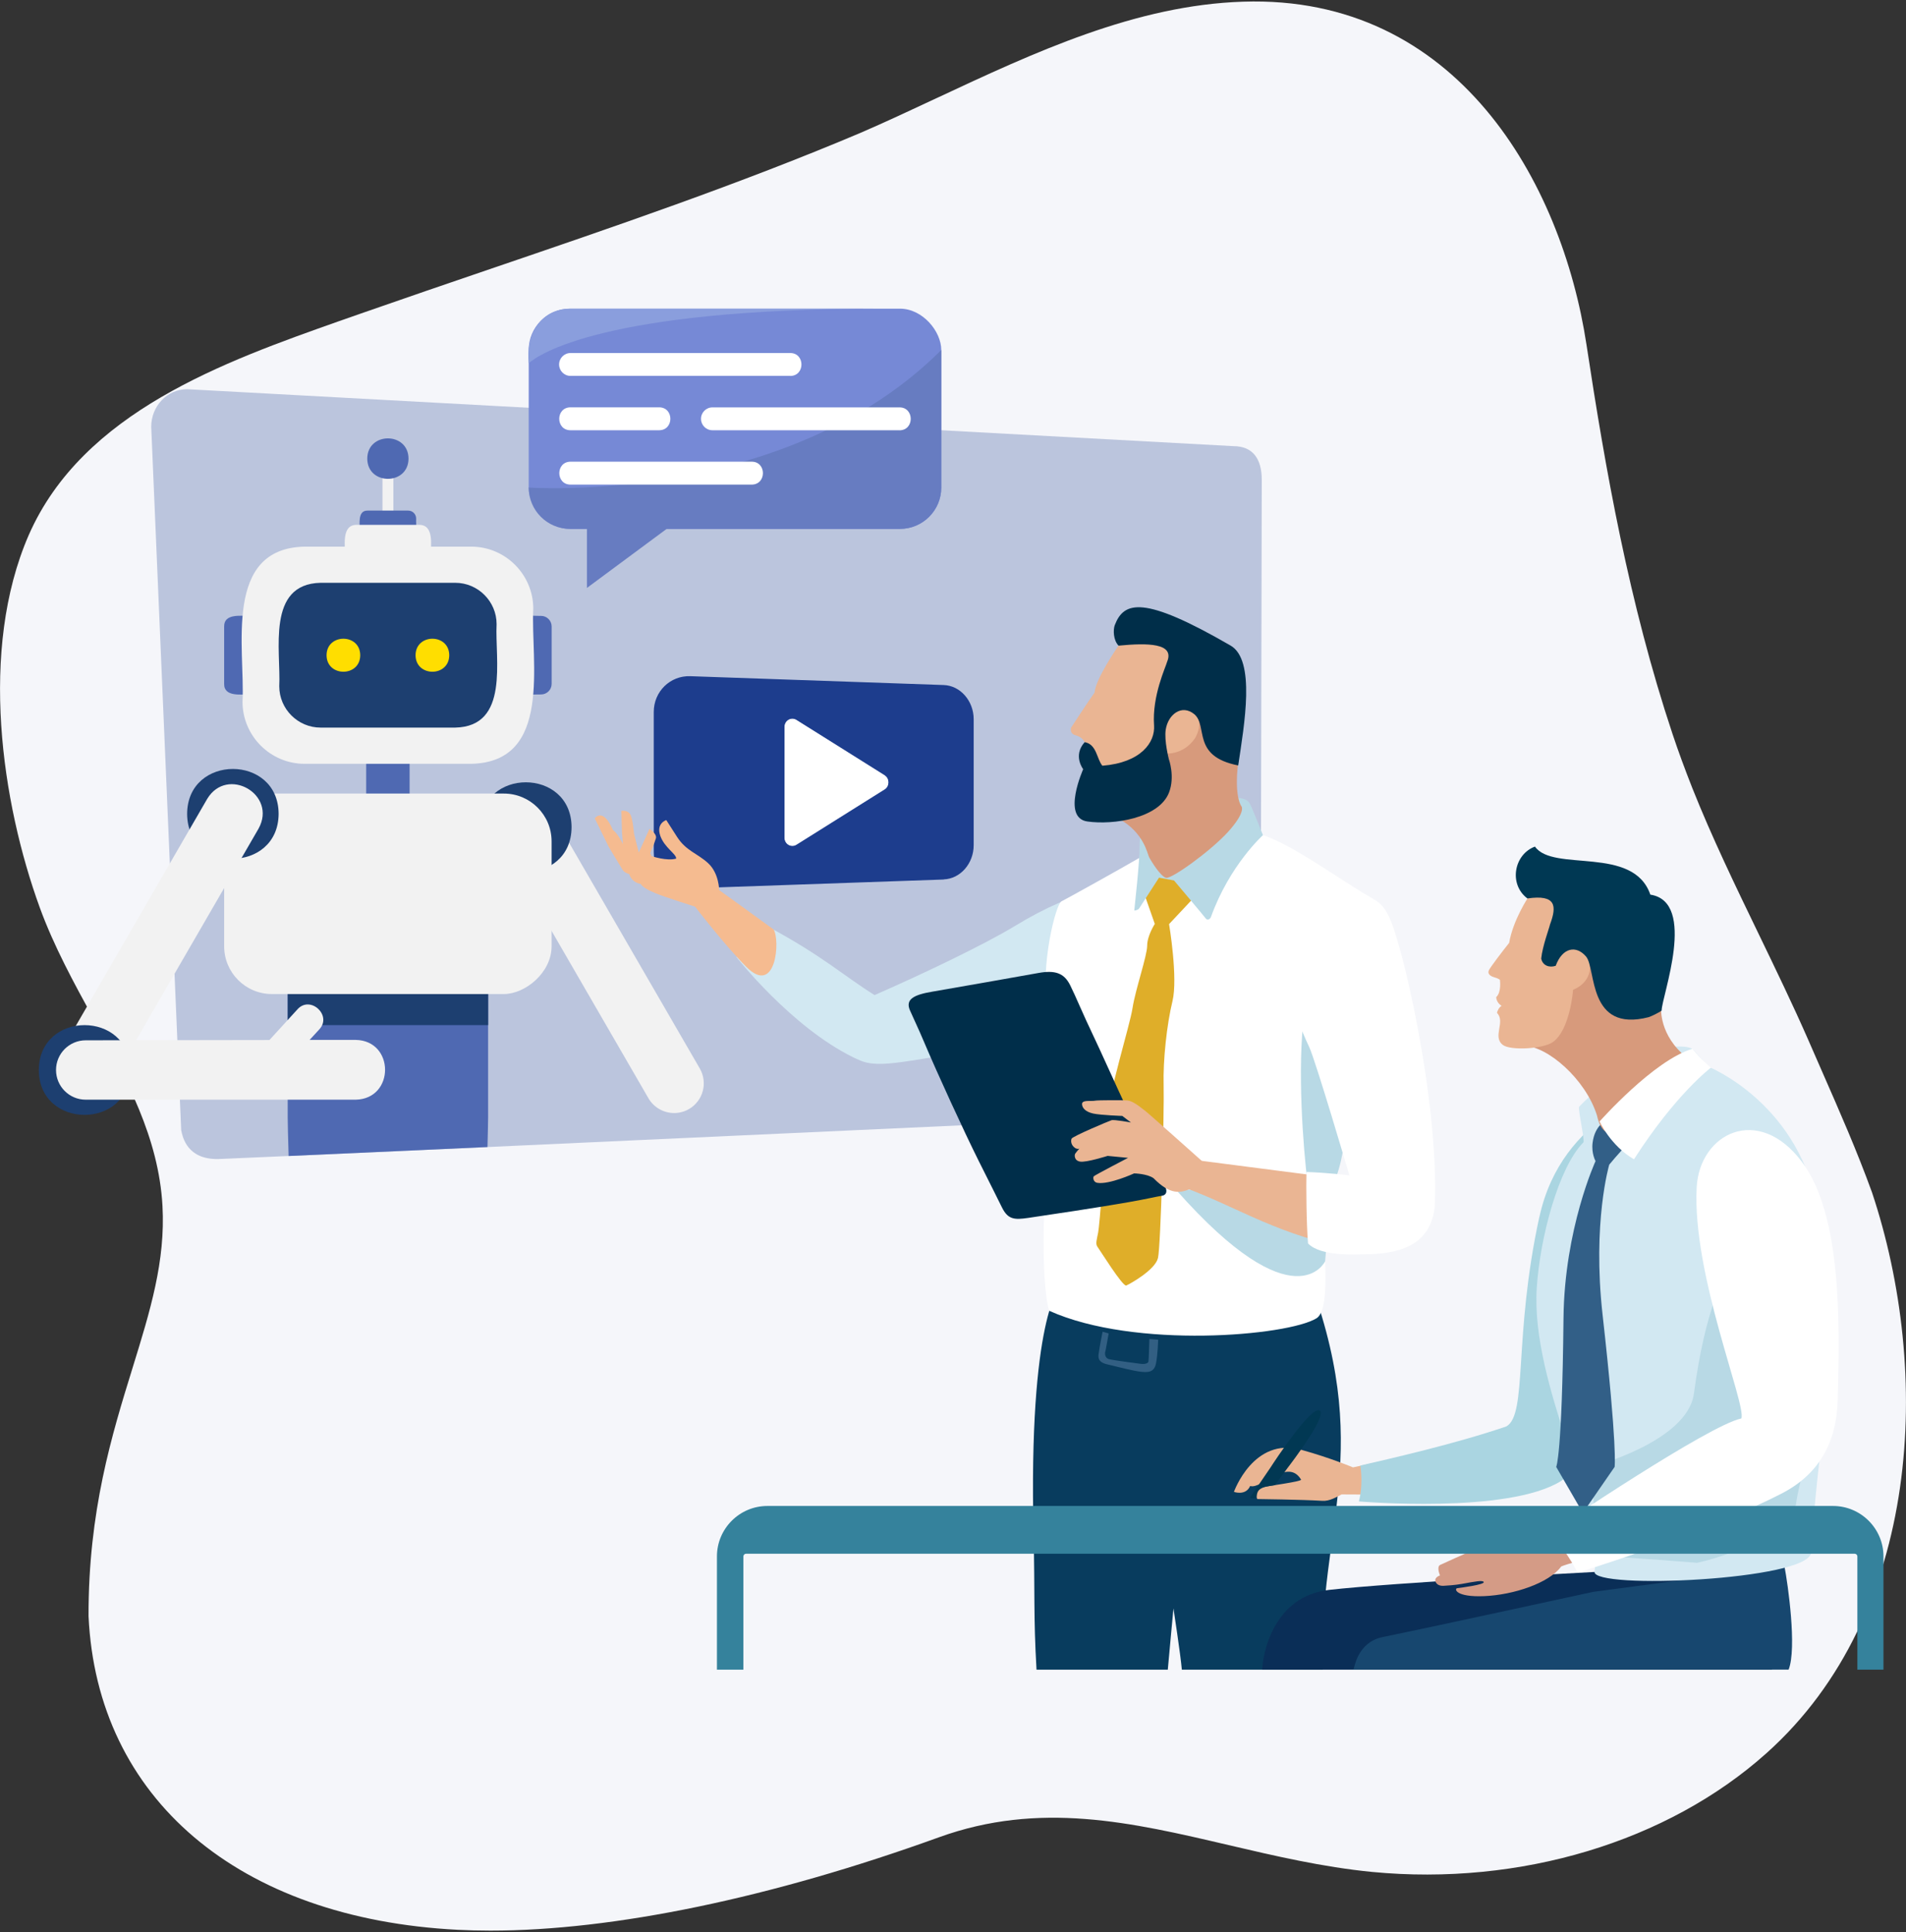 <?xml version="1.0" encoding="UTF-8"?>
<svg id="layout" xmlns="http://www.w3.org/2000/svg" viewBox="0 0 330 334.5">
  <rect x="0" y="0" width="330" height="334.5" fill="#333333" stroke="none"/>
  <defs>
    <style>
      .cls-1 {
        fill: #1d3f70;
      }

      .cls-2 {
        fill: #dfae29;
      }

      .cls-3 {
        fill: #ffde00;
      }

      .cls-4 {
        fill: #d79a7c;
      }

      .cls-5, .cls-6 {
        fill: #fff;
      }

      .cls-7 {
        fill: #d49b86;
      }

      .cls-8 {
        fill: #eab593;
      }

      .cls-9 {
        fill: #325f83;
      }

      .cls-10 {
        fill: #7689d6;
      }

      .cls-11 {
        fill: #ecbca3;
      }

      .cls-12 {
        fill: #8a9edd;
      }

      .cls-13 {
        fill: #f2f2f2;
      }

      .cls-14 {
        fill: #003853;
      }

      .cls-15 {
        fill: #d2e8f2;
      }

      .cls-16 {
        fill: #0a2e57;
      }

      .cls-17 {
        fill: #1d3d8d;
      }

      .cls-18 {
        fill: #677cc1;
      }

      .cls-19 {
        fill: #b8d9e5;
      }

      .cls-20 {
        fill: #4f69b2;
      }

      .cls-21 {
        fill: #002e49;
      }

      .cls-22 {
        fill: #17476f;
      }

      .cls-23 {
        fill: #002e4a;
      }

      .cls-24 {
        fill: #35829c;
      }

      .cls-25 {
        fill: #325f87;
      }

      .cls-26 {
        fill: #083c5e;
      }

      .cls-27 {
        fill: #bbc5dd;
      }

      .cls-28 {
        fill: #aad5e1;
      }

      .cls-29 {
        fill: #f5f6fa;
      }

      .cls-30 {
        fill: #013853;
      }

      .cls-6 {
        stroke: #fff;
        stroke-miterlimit: 10;
        stroke-width: .13px;
      }

      .cls-31 {
        fill: #f5bb90;
      }
    </style>
  </defs>
  <path class="cls-29" d="M84.91,334.25c-1.93,0-3.8-.05-5.63-.14-37.99-1.93-62.5-22.75-63.95-54.31-.04-18.2,4.03-31.36,7.62-42.97,3.07-9.93,5.71-18.5,5.18-28.06-.66-11.8-6.15-21.84-11.97-32.46-3.36-6.13-6.83-12.48-9.27-19.17-6.6-18.14-10.57-44.6-1.92-64.49,9.35-21.34,33.95-30.05,53.71-37.04t0,0l4.26-1.49c7.26-2.54,14.56-5.03,21.85-7.52,21.29-7.26,43.3-14.76,64.15-23.58,4.34-1.87,8.66-3.9,13.24-6.04C179.1,9.07,196.59.89,215.24.29c37.01-1.21,55.15,31.2,59.44,59.38,3.28,21.63,7.36,44.77,14.9,67.42.99,2.97,2.11,6.02,3.42,9.34,3.38,8.5,7.49,17,11.47,25.23,2.89,5.99,5.89,12.18,8.6,18.36.79,1.82,1.58,3.62,2.36,5.4,3.12,7.11,6.07,13.82,8.68,21.01,10.34,30.99,8.69,72.99-18.29,97.12-17.13,15.32-42.65,23-68.25,20.54-8.59-.84-16.86-2.78-24.86-4.65-16.82-3.94-32.7-7.66-50.17-1.34-29.04,10.5-56.32,16.15-77.63,16.15Z"/>
  <g>
    <path class="cls-27" d="M218.24,186.23c0,3.6-2.79,6.51-6.23,6.51l-149.92,6.87-24.37,1.06c-5.25.04-6.07-3.64-6.35-5l-5.19-121.78c0-3.6,2.79-6.51,6.23-6.51l181.12,9.86c3.44,0,4.93,2.26,4.93,5.86l-.22,103.13Z"/>
    <g>
      <path class="cls-17" d="M163.39,152.27l-43.88,1.53c-3.47.12-6.32-2.65-6.32-6.19v-24.35c0-3.54,2.85-6.31,6.32-6.19l43.88,1.53c2.88.1,5.19,2.75,5.19,5.92v21.81c0,3.17-2.31,5.82-5.19,5.92Z"/>
      <path id="_三角" data-name="三角" class="cls-6" d="M153.14,134.28l-15.27-9.58c-.88-.55-1.98.09-1.98,1.16v19.17c0,1.07,1.1,1.71,1.98,1.16l15.27-9.58c.82-.52.82-1.8,0-2.32Z"/>
    </g>
    <path class="cls-20" d="M49.97,200.14c-.1-3.11-.16-6.11-.16-6.7v-37.15c0-4.71,3.43-8.53,7.66-8.53h19.38c4.23,0,7.66,3.82,7.66,8.53v37.15c0,.49-.04,2.65-.11,5.15"/>
    <path class="cls-13" d="M116.72,192.7c-1.77,0-3.5-.92-4.45-2.56l-25.68-44.36c-1.42-2.45-.58-5.6,1.87-7.02,2.45-1.42,5.6-.58,7.02,1.87l25.68,44.36c1.42,2.45.58,5.6-1.87,7.02-.81.47-1.7.69-2.57.69Z"/>
    <path class="cls-1" d="M98.96,143.21c-.05,10.36-15.8,10.36-15.84,0,.05-10.36,15.8-10.36,15.84,0Z"/>
    <rect class="cls-13" x="66.22" y="79.4" width="1.89" height="11.47"/>
    <path class="cls-20" d="M62.27,91.97c.07-1.12-.44-3.6,1.37-3.57,0,0,7.04,0,7.04,0,.75,0,1.37.61,1.37,1.37-.07,1.12.44,3.6-1.37,3.57,0,0-7.04,0-7.04,0-.75,0-1.37-.61-1.37-1.37Z"/>
    <path class="cls-20" d="M43.34,120.23c-1.48-.05-4.57.51-4.53-1.83,0,0,0-9.94,0-9.94-.04-2.33,3.05-1.79,4.53-1.83,1.01,0,1.83.82,1.83,1.83v9.94c0,1.01-.82,1.83-1.83,1.83Z"/>
    <path class="cls-20" d="M93.68,120.23c-1.48-.05-4.57.51-4.53-1.83,0,0,0-9.94,0-9.94-.04-2.33,3.05-1.79,4.53-1.83,1.01,0,1.83.82,1.83,1.83v9.94c0,1.01-.82,1.83-1.83,1.83Z"/>
    <path class="cls-13" d="M59.71,96.31c.1-1.71-.68-5.49,2.08-5.44,0,0,10.74,0,10.74,0,2.75-.05,2,3.73,2.08,5.44,0,1.15-.94,2.08-2.08,2.08h-10.74c-1.15,0-2.08-.94-2.08-2.08Z"/>
    <path class="cls-20" d="M65.48,124.79c1.71.1,5.49-.68,5.44,2.08,0,0,0,10.74,0,10.74.05,2.75-3.73,2-5.44,2.08-1.15,0-2.08-.94-2.08-2.08v-10.74c0-1.15.94-2.08,2.08-2.08Z"/>
    <path class="cls-13" d="M81.59,132.24h-28.86c-5.91,0-10.74-4.83-10.74-10.74.47-9.17-3.42-26.56,10.74-26.86,0,0,28.86,0,28.86,0,5.91,0,10.74,4.83,10.74,10.74-.47,9.17,3.42,26.56-10.74,26.86Z"/>
    <path class="cls-1" d="M78.82,125.97h-23.31c-3.94,0-7.16-3.22-7.16-7.16.31-6.11-2.28-17.71,7.16-17.91,0,0,23.31,0,23.31,0,3.94,0,7.16,3.22,7.16,7.16-.31,6.11,2.28,17.71-7.16,17.91Z"/>
    <path class="cls-20" d="M70.73,79.4c-.02,4.67-7.12,4.67-7.14,0,.02-4.67,7.12-4.67,7.14,0Z"/>
    <path class="cls-3" d="M62.37,113.44c-.02,3.81-5.81,3.81-5.83,0,.02-3.81,5.81-3.81,5.83,0Z"/>
    <path class="cls-3" d="M77.78,113.44c-.02,3.81-5.81,3.81-5.83,0,.02-3.81,5.81-3.81,5.83,0Z"/>
    <path class="cls-1" d="M84.52,154.87v22.61h-34.7v-22.61c0-3.92,3.43-7.1,7.66-7.1h19.38c4.23,0,7.66,3.18,7.66,7.1Z"/>
    <rect class="cls-13" x="49.81" y="126.4" width="34.71" height="56.69" rx="8.27" ry="8.27" transform="translate(-87.59 221.91) rotate(-90)"/>
    <path class="cls-1" d="M48.24,140.9c-.05,10.36-15.8,10.36-15.84,0,.05-10.36,15.8-10.36,15.84,0Z"/>
    <path class="cls-13" d="M14.63,190.39c-3.82.09-6.47-4.41-4.44-7.71,0,0,25.68-44.36,25.68-44.36,3.47-5.77,12.18-.77,8.89,5.15,0,0-25.68,44.36-25.68,44.36-.95,1.64-2.68,2.56-4.45,2.56Z"/>
    <path class="cls-1" d="M22.56,185.25c-.05,10.36-15.8,10.36-15.84,0,.05-10.36,15.8-10.36,15.84,0Z"/>
    <path class="cls-13" d="M61.56,180.04h-7.95s1.67-1.82,1.67-1.82c2.28-2.43-1.58-5.96-3.79-3.46,0,0-4.84,5.3-4.84,5.3l-31.81.05c-2.84,0-5.14,2.3-5.14,5.14s2.3,5.14,5.14,5.14h46.74c6.8-.14,6.78-10.25-.02-10.35Z"/>
    <g>
      <rect class="cls-10" x="91.54" y="53.44" width="71.43" height="38.13" rx="7.16" ry="7.16"/>
      <path class="cls-18" d="M91.54,84.41c0,3.96,3.21,7.16,7.16,7.16h2.92v10.22l13.8-10.22h40.39c3.95,0,7.16-3.21,7.16-7.16v-23.81c-26.96,26.96-71.43,23.81-71.43,23.81Z"/>
      <path class="cls-5" d="M136.82,65.08h-38.04c-1.1,0-1.98-.89-1.98-1.98s.89-1.98,1.98-1.98h38.04c2.58,0,2.6,3.95,0,3.97Z"/>
      <path class="cls-5" d="M114.12,74.49h-15.35c-2.59-.01-2.6-3.95,0-3.97,0,0,15.35,0,15.35,0,2.59.01,2.6,3.95,0,3.97Z"/>
      <path class="cls-5" d="M155.74,74.49h-32.39c-1.1,0-1.98-.89-1.98-1.98s.89-1.98,1.98-1.98h32.39c2.58,0,2.6,3.95,0,3.97Z"/>
      <path class="cls-5" d="M130.15,83.9h-31.37c-2.58,0-2.6-3.95,0-3.97,0,0,31.37,0,31.37,0,2.58,0,2.6,3.95,0,3.97Z"/>
      <path class="cls-12" d="M152.48,53.44c-48.15,0-59.33,8.03-60.93,9.44-.59-4.75,1.97-9.41,7.16-9.44,0,0,53.77,0,53.77,0Z"/>
    </g>
    <g>
      <path class="cls-15" d="M132.99,160.44c9.41,5.04,13.12,8.53,18.43,11.84,7.94-3.47,18.85-8.65,24.31-11.97,5.46-3.31,9.48-4.97,15.15-6.68-.41,1.26-8.66,26.86-8.82,25.45-4.34.43-16.5,3.53-26.07,4.81-2.97.4-5.44.53-7.33-.41-.3-.13-.61-.26-.93-.42-10.8-5.31-20.19-17.32-20.19-17.32,0,0,2.07-3.87,5.43-5.3Z"/>
      <path class="cls-31" d="M133.89,160.89c-1.58-1.18-9.38-6.79-9.38-6.79,0,0,0-2.91-1.91-4.66-1.92-1.75-3.8-2.11-5.37-4.54-.91-1.41-1.87-2.92-1.87-2.92,0,0-1.79.54-1.04,2.72.72,2.07,2.81,3.15,2.75,3.95-1.58.47-4.24-.42-4.24-.42l-.25-.54s.7-1.6.98-2.54c.24-.79-1.11-1.65-1.11-1.65l-1.85,4.11-.82-3.25s-.23-2.63-.63-3.33c-.52-.89-1.57-.63-1.57-.63l.11,3.72.17,2.01s-.94-1.92-1.74-2.43c-1.75-4.05-3.14-2.01-3.14-2.01l2.4,4.9s2.12,3.54,2.44,4.04c.32.5,1.13.7,1.13.7,0,0,.29,1.4,1.99,1.71.17.4,1.1,1,2.53,1.6,1.43.6,6.87,2.33,6.87,2.33,0,0,5.28,6.86,8.9,10.45,5.19,5.16,5.88-4.85,4.67-6.54Z"/>
      <path class="cls-26" d="M183.52,222.76s-5.48,5.25-4.57,42.92c.25,10.22-.03,14.06.51,23.39h22.73c.3-3.43.98-10.6.98-10.6,0,0,1.25,8.14,1.45,10.6h24.4c-.92-24.8,9.37-37.9-3.07-69.56-37.98-1.13-42.43,3.25-42.43,3.25Z"/>
      <path class="cls-5" d="M181.67,226.94c14.78,6.67,41.28,4.35,46.26,1.3,2.52-1.55,1.13-11.73,1.49-13.8.37-2.07,2.31-15.3,3.6-18.79,8.64-14.7,11.95-35.96,4.94-39.9-5.87-3.3-14.57-9.9-19.94-11.36-5.37-1.46-18.06,2.56-20.99,4.27-2.93,1.71-12.28,6.91-13.26,7.4-.98.49-3.71,11.15-2.41,18.7,1.02,5.94,2.98,15.22,1.03,21.72-1.95,6.51-2.28,25.66-.73,30.46Z"/>
      <path class="cls-2" d="M207.12,154.97l-4.71,5.02s1.57,9.31.59,13.34c-.98,4.03-1.65,10.19-1.53,14.58.12,4.39-.49,27.82-.98,29.89-.49,2.07-4.88,4.51-5.49,4.76-.61.24-4.62-6.22-4.99-6.71-.37-.49-.12-1.22.12-2.44.24-1.22,1.23-13.63,1.54-19.32.27-5.02,3.94-16.43,4.42-19.6.49-3.17,2.53-9.03,2.53-10.77s1.32-3.76,1.32-3.76l-1.82-5.19,1.97-3.17,3.84.57,3.19,2.79Z"/>
      <path class="cls-9" d="M199,231.83s-.1,3.64-.16,3.9c-.06.26-.52.51-1.42.38-.9-.13-4.44-.57-5.34-.78-.9-.2-.78-1.17-.71-1.32.06-.15.58-3.15.58-3.15l-1.05-.3s-.57,2.84-.61,3.36c-.04.52-.62,1.79,1.29,2.26,1.91.47,4.66,1.17,5.93,1.31,1.27.14,2.34.11,2.64-1.46.31-1.57.37-4.09.37-4.09l-1.52-.13Z"/>
      <path class="cls-19" d="M233.87,175.87c-.53,12.19-.08,22.64-3.02,29.12-.48,1.74-1.42,13.38-1.42,13.38,0,0-5.21,10.94-25.8-12.36-.28-.32,19.08.66,23.02.62-.6-3.59-1.93-16.98-1.2-27.53.74-10.61,6.89-6.39,8.44-3.23Z"/>
      <path class="cls-11" d="M237,216.63s-7.61-30.01-8.21-39.98c-.62-10.32,12.56-14.01,12.56-14.01,0,0,6.66,29.43,6.02,46.79-.3,8.27-10.37,7.2-10.37,7.2Z"/>
      <path class="cls-8" d="M204.94,205.56c9.47,3.43,16.5,8.53,30.35,10.9,13.85,2.37,11.93-10.42,11.93-10.42l-39.53-5.11s-4.39,3.2-2.76,4.63Z"/>
      <path class="cls-5" d="M233.63,203.5s-5.82-19.78-6.95-22.21c-1.42-3.06-3.43-7.5-3.15-12.36.28-4.86,4.64-13.38,9.67-14.47,2.42-.53,5.17,1.03,7.21,4.22,2.03,3.19,8.75,31.43,8.01,50-.62,7.35-6.85,8.47-12.34,8.47-.97,0-7.46.45-9.61-1.88-.28-3.08-.34-10.21-.27-12.36,3.36.09,7.44.58,7.44.58Z"/>
      <path class="cls-23" d="M185.27,170.54c-1.04-2.07-2.59-2.62-5.52-2.08-2.34.43-15.06,2.67-18.35,3.23-3.2.54-4.69,1.33-3.85,3.24,1.01,2.29,1.29,2.76,2.47,5.54,2.23,5.28,6.86,15.38,9.43,20.52,2.32,4.63,3.12,6.21,4.02,8.04,1.05,2.13,2.17,2.17,4.53,1.83,3.03-.44,12.59-1.87,17.41-2.73,3.46-.61,4.59-.92,5.83-1.12.34-.05.92-.36.62-1.26-.14-.43-1.45-3.72-3.54-7.46-2.79-4.99-6.71-14.11-8.89-18.68-2.18-4.57-3.13-7.01-4.15-9.05Z"/>
      <path class="cls-8" d="M198.17,192.25c-.8-.62-2-1.64-3.01-1.73-.59-.05-5.11-.07-5.63.05-.52.13-2.2-.2-2.19.57.01.66.58,1.35,1.94,1.65,1.35.29,5.03.41,5.03.41l1.5,1.14s-2.92-.55-3.38-.39c-.47.15-6.73,2.78-6.9,3.19-.17.41-.08,1.17.64,1.63.16.1.54.22.73.08-.26.28-.44.45-.74.88-.14.2-.22,1.21.86,1.38,1.06.18,4.75-.99,4.75-.99l3.54.34s-5.73,2.98-5.93,3.19c-.18.2-.1,1.01.58,1.13,2.07.36,6.4-1.63,6.4-1.63,0,0,2.29.05,3.37.84,2.9,2.96,4.69,2.55,6.39,1.83,5.48,1.59,11.8,4.27,11.8,4.27,0,0,.48-5.4.64-6.76-5.35-.8-10.27-2.15-10.27-2.15,0,0-9.32-8.33-10.12-8.95Z"/>
      <path class="cls-19" d="M218.67,144.6s-1.89-4.75-2.27-5.46c-.38-.7-1.69-2.09-9.71.45-8.03,2.55-9.44,4.01-9.38,6.72.05,2.71-.92,11.12-.92,11.28s.71-.11.81-.27c.11-.16,3.47-5.37,3.47-5.37l2.6.49s5.26,6.24,5.48,6.56c.22.33.73.25.92-.27,3.25-9,9-14.14,9-14.14Z"/>
      <path class="cls-4" d="M193.79,141.8c4.32,2.41,4.87,6.09,5.18,6.64.3.56,1.97,3.34,2.94,3.54.97.2,7.75-4.67,10.77-8.02,3.01-3.35,2.29-4.32,2.29-4.32,0,0-1.56-1.83-.38-9.06.07-.41-12.35-14.51-17.01-12.56-6.77,2.83-6.34,22.34-3.78,23.77Z"/>
      <path class="cls-8" d="M188.13,140.67c3.18.01,5.65-.16,8.66-.15,3.97,0,3.48-5.94,3.48-5.94l1.47-4.12s3.08.34,5.12-2.59c.43-.62,1.95-3.78-1.07-4.91-4.48-1.69-.51-12.42-.51-12.42l-6.17-1.65-5.46,2.9s-3.97,5.71-4.14,8.12c-.89,1.19-4.07,6.08-4.07,6.08,0,0-.32,1.01.77,1.3,1.25.33,1.58,1.21,1.58,1.21,0,0,.43,1.63-.46,3.14-.03.57.02.85.19,1.53.31.34.3.62.26,1.23.92,2.45-1.64,3.02-1.56,4.61.03.54.74,1.68,1.9,1.68Z"/>
      <path class="cls-21" d="M187.53,133.16s-1.82-2.35.27-4.67c2.09.37,2.07,2.89,3.06,4.08,6.69-.53,9.16-4.05,8.95-6.99-.37-5.11,2.06-10.17,2.25-10.98,1.39-3.29-3.39-3.3-8.4-2.82-.93-.97-.94-2.76-.66-3.53,1.58-4.13,4.92-5.24,20.03,3.5,4.41,2.49,2.4,13.71,1.35,20.77-8.14-1.6-5.18-6.81-7.6-8.87-2.19-1.79-4.55.05-4.95,2.68-.29,1.89.54,5.1.54,5.1,0,0,1.1,3.01.03,5.78-1.74,4.48-9.66,5.66-14.15,5.01-4.49-.65-.7-9.07-.7-9.07Z"/>
      <g>
        <path class="cls-16" d="M218.53,289.07c.11-2.84,1.97-12.71,11.59-13.81,10.91-1.25,46.04-3.11,46.04-3.11,0,0,22.91-1.64,30.64-2.54.69,3.04,3.83,13.94-.04,19.46h-88.23Z"/>
        <path class="cls-22" d="M234.33,289.07c.21-.41.68-4.75,5.09-5.65,9.29-1.9,36.45-7.83,36.45-7.83,0,0,26.45-3.49,33.09-4.39.59,3.04,2.17,14.14.72,17.86h-75.37Z"/>
        <path class="cls-14" d="M310.32,242.08c0,1.77-1.49,3.2-3.32,3.2h-4.3c-1.83,0-10.21-1.53-10.21-9.17s8.45-9.22,10.21-9.22h4.3c1.83,0,3.32,1.43,3.32,3.2v12Z"/>
        <path class="cls-8" d="M232.29,258.73c.75,0,10.4.05,10.4.05l-4.18-5.65-4.26.92s-3.8-1.62-8.97-3.05c-8.25-2.29-11.64,7.29-11.64,7.29,0,0,2.03.74,2.81-1.02,1.95.65,6.5-4.96,8.81-1.11.21.35-5.98,1.12-6.67,1.34-1.54.5-.92,2.03-.92,2.03,0,0,7.68.09,11.28.31,1.27.08,2.39-.64,3.35-1.12Z"/>
        <path class="cls-30" d="M222.83,254.28c1-1.31,7.04-9.26,5.64-10.09-1.4-.83-7.61,8.48-8.53,9.93-.08.12-3.46,5.06-3.46,5.06-.21.32,1.03.29,1.07,0,.08-.55.14-1.08.72-1.43.59-.37,1.42-.48,2.45-.62,0,0,2.02-2.73,2.11-2.85Z"/>
        <path class="cls-28" d="M266.52,210.68c-4.53,20.74-2.02,34.14-5.7,36.27-8.93,3.06-20.36,5.63-25.29,6.78.53,3.68-.26,6.21-.26,6.21,0,0,25.87,2.24,35.05-3.56,9.17-5.81,16.96-67.6,16.96-67.6,0,0-16.83,3.9-20.75,21.9Z"/>
        <path class="cls-15" d="M276.07,272.1c1.6-11.05-11.07-32.24-10-49.11.55-8.7,3.78-20.87,8.08-25.22.27-.28-1-5.88-.74-6.16,4.66-4.89,12.19-9.68,15.39-10.23,3.19-.55,4.23.23,4.23.23l2.78,3.08s16.26,6.46,19.07,25.8c3.97,27.28.36,32.47-1.32,58.32-.31,4.77-37.95,6.45-37.49,3.29Z"/>
        <path class="cls-19" d="M310.94,260.51c-.97,4.16-9.72,8.41-17.1,10.06-8.86-.72-17.64-1.25-17.64-1.25l-.48-15.41s16.45-4.33,17.56-12.64c3.78-28.31,13.62-31.8,16.59-21.38,7.42,25.99,2.45,31.11,1.06,40.62Z"/>
        <path class="cls-25" d="M278.09,194s-1.97.79-2.35,3.84c-.24,1.86.51,3.18.51,3.18,0,0-5.39,11.69-5.55,27.23-.24,23.84-1.26,25.72-1.26,25.72l4.61,7.96,5.5-7.96s.53-3.09-2.08-26.32c-1.8-16.04,1.15-26.01,1.15-26.01,0,0,1.48-1.83,3.38-3.79-2.98-2.27-3.92-3.84-3.92-3.84Z"/>
        <path class="cls-7" d="M268.41,265.55s-.63-.31-4.42-.55c-2.01-.13-4.39,1.22-4.88,1.81-1.69.69-2.34.71-9.75,4.12-.7.32-.04,1.83-.04,1.83,0,0-.51.13-.75.54-.24.4.1,1.33,1.4,1.25.51-.03,1.95-.11,3.15-.33,2.41-.44,3.54-.65,3.76-.34.33.46-4.07,1.02-4.59,1.09-.52.08-.33,1.58,4.7,1.37,5.05-.22,11.19-2.23,13.32-5.14.97-.42,4.81-1.44,4.81-1.44l-4.2-5.2-2.53,1Z"/>
        <path class="cls-5" d="M267.9,265.62c1.96-1.34,27.94-18.86,33.59-20.04.94-2.28-8.54-24.91-7.73-40.02.5-9.35,10.65-14.48,18.21-4.42,6.87,9.14,6.58,27.53,6.21,41.21-.2,7.49-3.31,12.97-9.82,16.28-14.46,7.37-35.23,13.64-35.23,13.64,0,0-2.76-5.5-5.22-6.65Z"/>
        <path class="cls-4" d="M263.87,181.07c4,.03,10.63,5.7,12.62,12.03,2.3,10.51,14.3-8.34,15.51-10.06-4.76-3.76-4.4-8.5-4.4-8.5,0,0-7.3-29.52-23.73,6.53Z"/>
        <path class="cls-8" d="M272.37,171.35s3.68-1.24,2.76-5.14c-.5-2.12-1.42-2.14-.46-7.85.79-4.67-10.02-3.1-10.02-3.1,0,0-2.67,3.95-3.36,7.98-1.24,1.55-3.33,4.3-3.52,4.77-.19.47,0,.94,1.07,1.23.64.18.85.4.85.4,0,0,.31,2.12-.64,2.99,0,.45.28,1.13.94,1.51-.43.23-.76.87-.8,1.23,1.52,1.56-.86,4.09,1.01,5.54,1.31,1.01,7,.7,8.67-.5,3-2.16,3.49-9.06,3.49-9.06Z"/>
        <path class="cls-14" d="M285.74,154.9c-2.94-8.6-16.84-3.84-19.98-8.33-3.62,1.33-4.6,6.51-1.31,8.98,4.98-.72,5.12,1.28,3.91,4.52-.12.61-1.29,3.69-1.52,5.88.24,1.23,1.41,1.63,2.51,1.26,1.16-3.16,3.54-3.62,5.26-1.6,1.78,2.09.21,13.23,10.85,10.49.35-.11,1.7-.73,2.23-1.14,0-2.41,6.23-18.83-1.96-20.07Z"/>
        <path class="cls-5" d="M276.95,194.17s1.89,4.18,5.95,6.54c7.27-11.34,13.32-15.86,13.32-15.86,0,0-1.69-1.4-3.19-3.27-6.71,1.98-16.08,12.58-16.08,12.58Z"/>
        <path class="cls-24" d="M124.13,289.07h4.58v-19.61c0-.26.21-.46.46-.46h191.95c.25,0,.46.21.46.46v19.61h4.52v-19.61c0-4.81-3.92-8.73-8.73-8.73h-184.51c-4.81,0-8.73,3.92-8.73,8.73v19.61Z"/>
      </g>
    </g>
  </g>
</svg>
